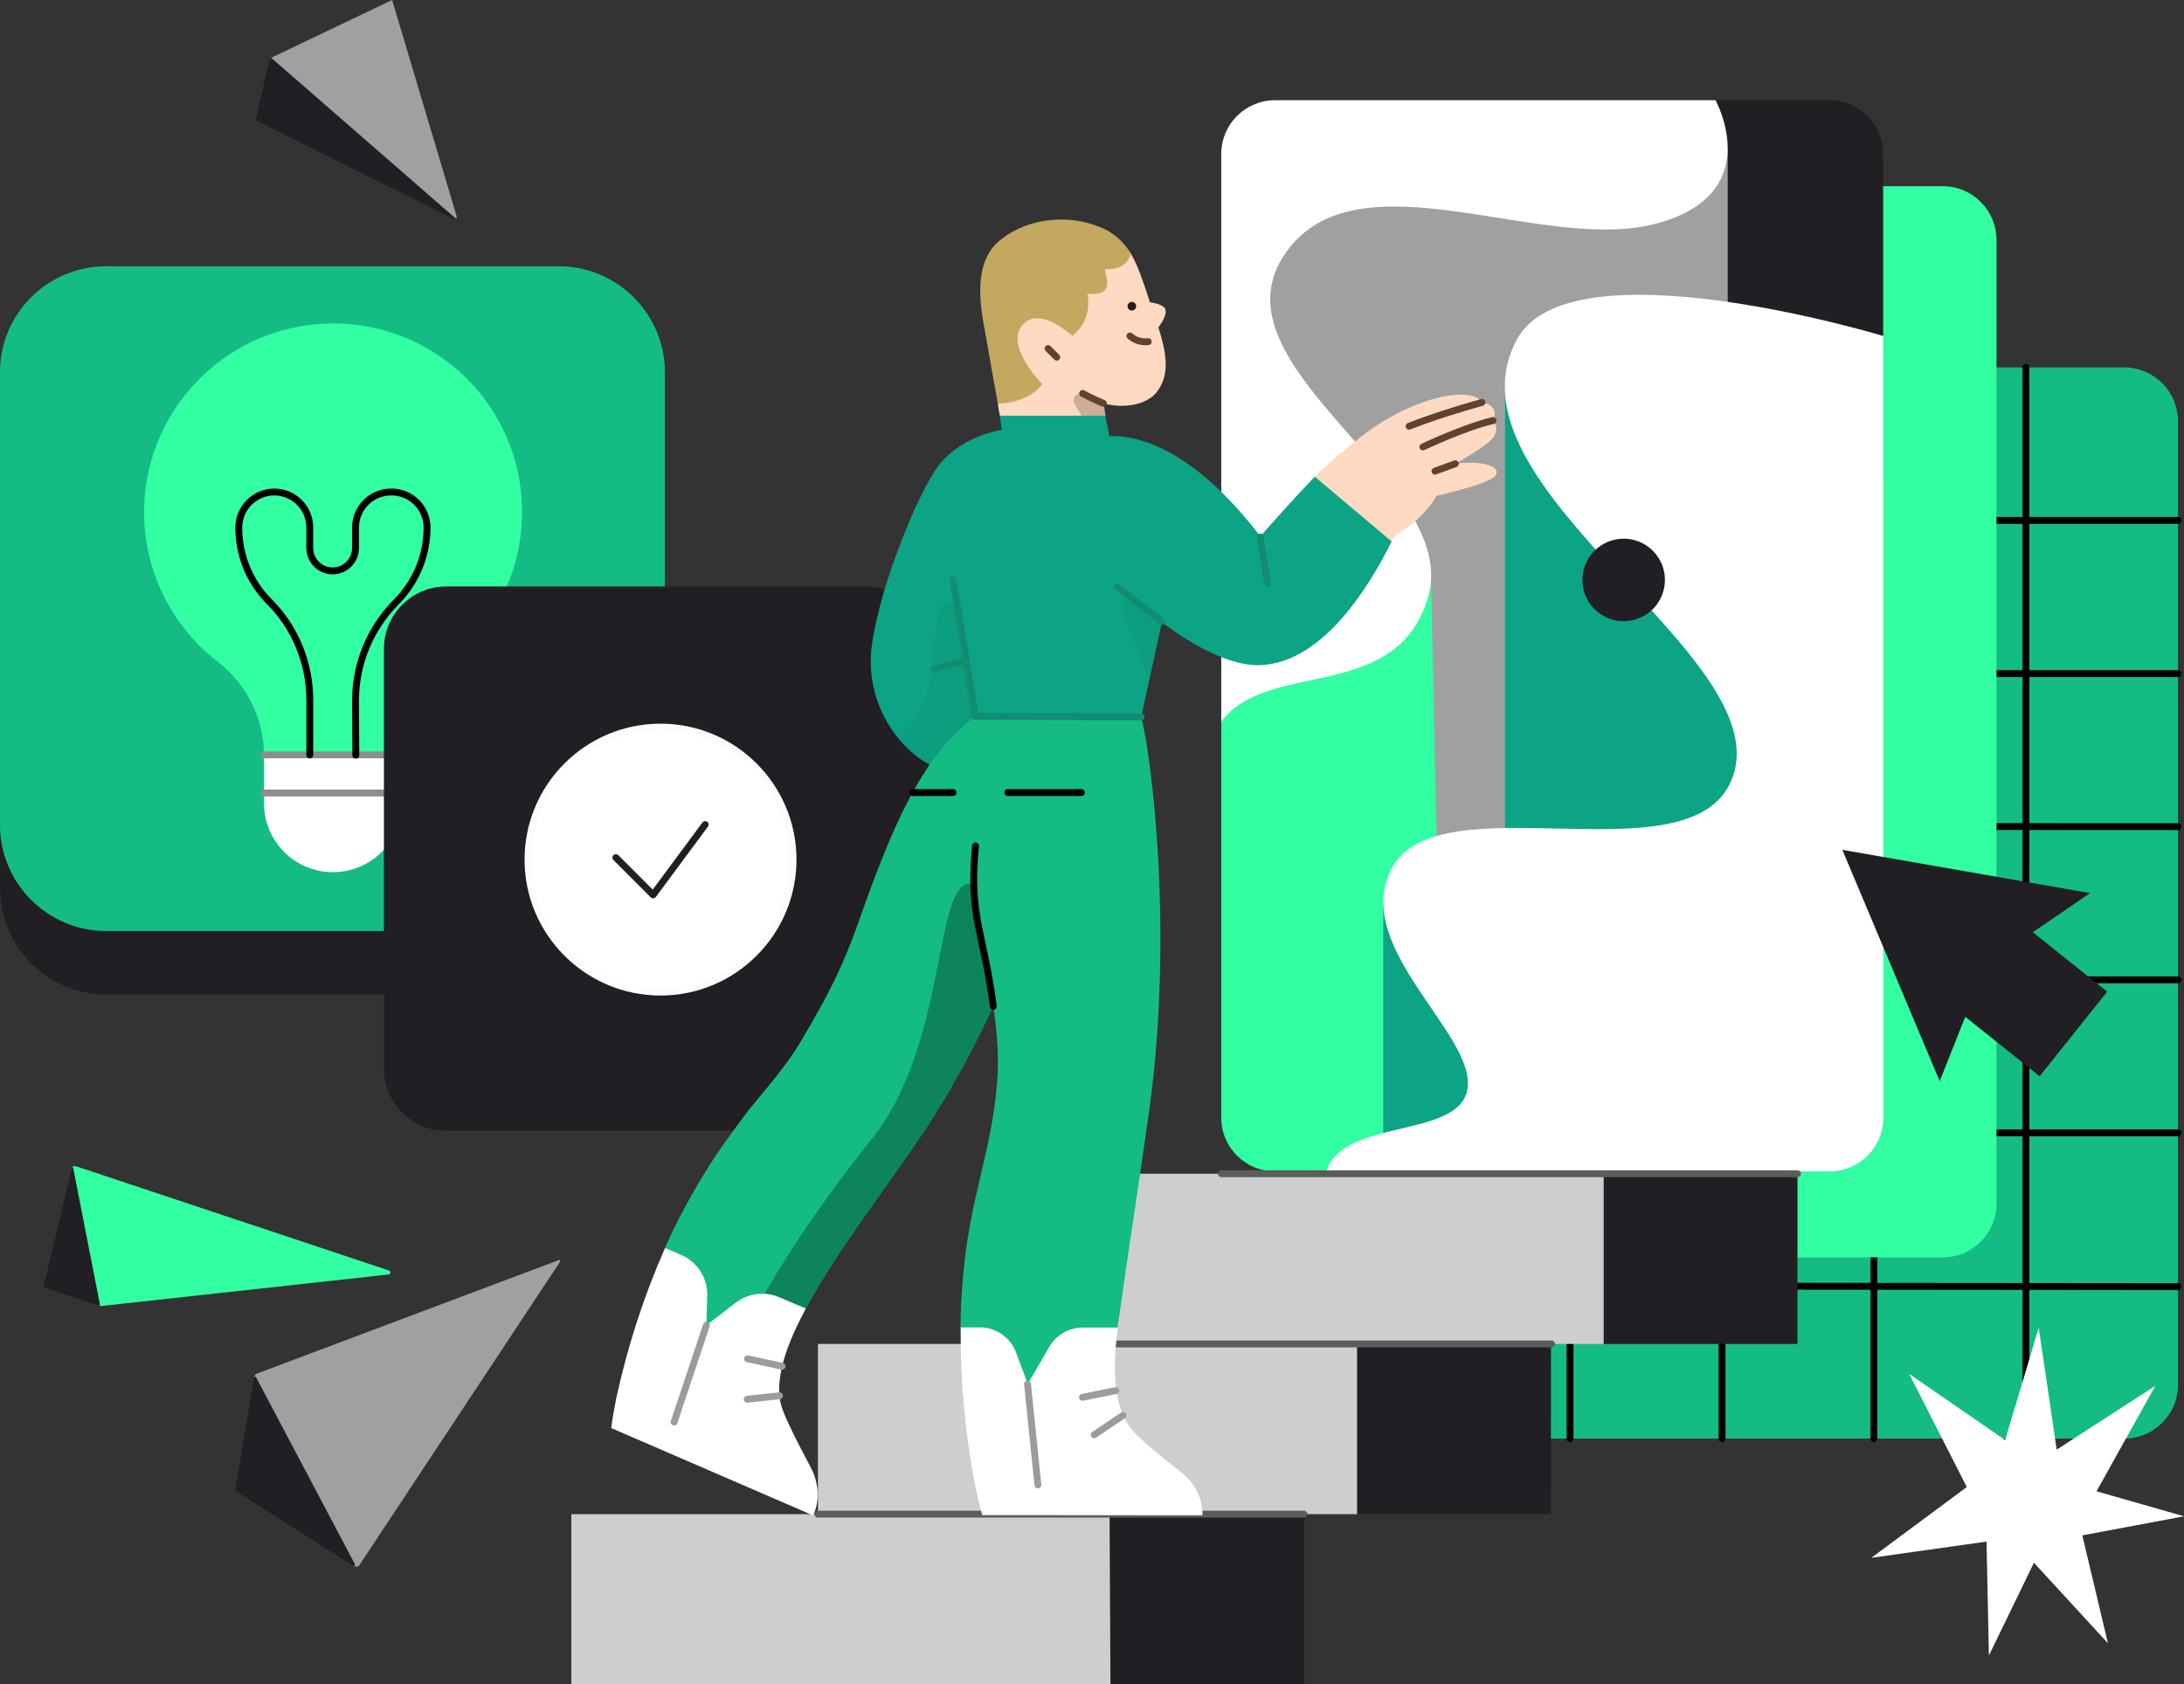 <?xml version="1.0" encoding="UTF-8" standalone="no"?>
<svg
   height="979.63"
   width="1269.98"
   version="1.1"
   id="svg190"
   sodipodi:docname="login_register.svg"
   inkscape:version="1.2.2 (732a01da63, 2022-12-09)"
   xmlns:inkscape="http://www.inkscape.org/namespaces/inkscape"
   xmlns:sodipodi="http://sodipodi.sourceforge.net/DTD/sodipodi-0.dtd"
   xmlns="http://www.w3.org/2000/svg"
   xmlns:svg="http://www.w3.org/2000/svg">
   <rect width="100%" height="100%" fill="#333333" stroke="none"/>
   <defs
      id="defs194" />
   <sodipodi:namedview
      id="namedview192"
      pagecolor="#505050"
      bordercolor="#ffffff"
      borderopacity="1"
      inkscape:showpageshadow="0"
      inkscape:pageopacity="0"
      inkscape:pagecheckerboard="1"
      inkscape:deskcolor="#505050"
      showgrid="false"
      inkscape:zoom="0.756875"
      inkscape:cx="524.52519"
      inkscape:cy="512.63419"
      inkscape:window-width="2560"
      inkscape:window-height="1369"
      inkscape:window-x="-8"
      inkscape:window-y="-8"
      inkscape:window-maximized="1"
      inkscape:current-layer="svg190" />
   <g
      id="g26"
      transform="translate(-149.78,-87.37)">
      <path
         d="m 1005.65,301.05 h 379.3 c 17.3,0 31.3,14 31.3,31.3 v 560.4 c 0,17.3 -14,31.3 -31.3,31.3 h -379.3 c -17.3,0 -31.3,-14 -31.3,-31.3 v -560.4 c 0,-17.3 14,-31.3 31.3,-31.3 z"
         fill="#14bc84"
         opacity="1"
         stroke-width="4"
         stroke="none"
         id="path4" />
      <path
         d="m 1151.15,301.05 v 623"
         stroke="#000000"
         stroke-width="4"
         stroke-linecap="round"
         stroke-linejoin="round"
         opacity="1"
         fill="none"
         id="path6" />
      <path
         d="m 1062.75,301.05 v 623"
         stroke="#000000"
         stroke-width="4"
         stroke-linecap="round"
         stroke-linejoin="round"
         opacity="1"
         fill="none"
         id="path8" />
      <path
         d="m 1239.45,301.05 v 623"
         stroke="#000000"
         stroke-width="4"
         stroke-linecap="round"
         stroke-linejoin="round"
         opacity="1"
         fill="none"
         id="path10" />
      <path
         d="m 1327.85,301.05 v 623"
         stroke="#000000"
         stroke-width="4"
         stroke-linecap="round"
         stroke-linejoin="round"
         opacity="1"
         fill="none"
         id="path12" />
      <path
         d="m 974.35,746.25 h 441.9"
         stroke="#000000"
         stroke-width="4"
         stroke-linecap="round"
         stroke-linejoin="round"
         opacity="1"
         fill="none"
         id="path14" />
      <path
         d="m 974.35,835.25 441.9,0.4"
         stroke="#000000"
         stroke-width="4"
         stroke-linecap="round"
         stroke-linejoin="round"
         opacity="1"
         fill="none"
         id="path16" />
      <path
         d="m 974.35,567.95 441.9,0.2"
         stroke="#000000"
         stroke-width="4"
         stroke-linecap="round"
         stroke-linejoin="round"
         opacity="1"
         fill="none"
         id="path18" />
      <path
         d="m 974.65,657.25 h 441.6"
         stroke="#000000"
         stroke-width="4"
         stroke-linecap="round"
         stroke-linejoin="round"
         opacity="1"
         fill="none"
         id="path20" />
      <path
         d="m 974.35,479.05 441.9,0.1"
         stroke="#000000"
         stroke-width="4"
         stroke-linecap="round"
         stroke-linejoin="round"
         opacity="1"
         fill="none"
         id="path22" />
      <path
         d="m 974.35,390.05 h 441.9"
         stroke="#000000"
         stroke-width="4"
         stroke-linecap="round"
         stroke-linejoin="round"
         opacity="1"
         fill="none"
         id="path24" />
   </g>
   <g
      id="g46"
      transform="translate(-149.78,-87.37)">
      <path
         d="m 957.13,195.66 h 322.3 c 17.3,0 31.3,14 31.3,31.3 v 560.4 c 0,17.3 -14,31.3 -31.3,31.3 h -322.3 c -17.3,0 -31.3,-14 -31.3,-31.3 v -560.4 c 0,-17.3 14.1,-31.3 31.3,-31.3 z"
         fill="#32ffa1"
         opacity="1"
         stroke-width="4"
         stroke="none"
         id="path28" />
      <path
         d="m 1123.43,184.26 23.9,-38.6 h 66.2 c 17.3,0 31.3,14 31.3,31.3 v 105.7 l -27.4,35 -93.9,-26.6 z"
         fill="#211f23"
         opacity="1"
         stroke-width="4"
         stroke="none"
         id="path30" />
      <path
         d="m 1154.43,174.36 v 88.5 l -51.7,371.4 -181.8,-31.6 -32.8,-202 -8.8,-205 95.6,-23.7 z"
         fill="#a0a0a0"
         opacity="1"
         stroke-width="4"
         stroke="none"
         id="path32" />
      <path
         d="m 879.33,463.06 -19.4,44.1 v 230.2 c 0,17.3 14,31.3 31.3,31.3 h 29.7 l 67.8,-25 -6.8,-319 z"
         fill="#32ffa1"
         opacity="1"
         stroke-width="4"
         stroke="none"
         id="path34" />
      <path
         d="m 891.23,145.66 c -17.3,0 -31.3,14 -31.3,31.3 v 330.2 c 27,-36.5 101,-10.5 120,-71.5 21.3,-68.4 -130.2,-135.4 -82,-202 42,-58 148,1 214,-16 66,-17 35.4,-72 35.4,-72 z"
         fill="#ffffff"
         opacity="1"
         stroke-width="4"
         stroke="none"
         id="path36" />
      <path
         d="m 954.13,611.16 v 149.3 h 85.8 l -67.9,-144.8 z"
         fill="#0ca484"
         opacity="1"
         stroke-width="4"
         stroke="none"
         id="path38" />
      <path
         d="m 1024.93,311.66 v 291 h 162.7 v -179 z"
         fill="#0ca484"
         opacity="1"
         stroke-width="4"
         stroke="none"
         id="path40" />
      <path
         d="m 920.93,768.66 h 292.7 c 17.3,0 31.3,-14 31.3,-31.3 l -0.1,-454.6 c 0,0 -181.9,-55.1 -212.9,1.9 -47.3,87 157.6,185.7 124,258 -26,56 -170.1,-1.6 -197,50 -24,46 50.8,97.2 44,129 -6,28 -72,16 -82,47 z"
         fill="#ffffff"
         opacity="1"
         stroke-width="4"
         stroke="none"
         id="path42" />
      <path
         d="m 1093.93,448.66 c 13.25,0 24,-10.75 24,-24 0,-13.25 -10.75,-24 -24,-24 -13.25,0 -24,10.75 -24,24 0,13.25 10.75,24 24,24 z"
         fill="#211f23"
         opacity="1"
         stroke-width="4"
         stroke="none"
         id="path44" />
   </g>
   <g
      id="g66"
      transform="translate(-149.78,-87.37)">
      <path
         d="m 482,968 h 143.4 l 24,-27.2 H 884.2 L 795,968 l 63.4,52.3 -62.9,46.7 H 482 Z"
         fill="#cecece"
         opacity="1"
         stroke-width="4"
         stroke="none"
         id="path48" />
      <path
         d="m 794.9,950.6 113.3,4.1 V 1067 H 795.5 Z"
         fill="#211f23"
         opacity="1"
         stroke-width="4"
         stroke="none"
         id="path50" />
      <path
         d="m 625.4,869 h 143.4 l 29.5,-33.8 217.1,-2.5 -76.5,36.3 56.4,58.2 -56.4,40.8 H 625.4 Z"
         fill="#cecece"
         opacity="1"
         stroke-width="4"
         stroke="none"
         id="path52" />
      <path
         d="m 938.9,855.9 112.8,-2 -0.1,114.1 H 938.9 Z"
         fill="#211f23"
         opacity="1"
         stroke-width="4"
         stroke="none"
         id="path54" />
      <path
         d="m 768.8,770 h 313.5 l 79.4,48 -79.4,51 H 1035.6 1022 783.2 768.8 Z"
         fill="#cecece"
         opacity="1"
         stroke-width="4"
         stroke="none"
         id="path56" />
      <path
         d="m 1195,770 h -112.7 v 99 H 1195 Z"
         fill="#211f23"
         opacity="1"
         stroke-width="4"
         stroke="none"
         id="path58" />
      <path
         d="M 908,968 H 625.4"
         stroke="#5c5c5c"
         stroke-width="4"
         stroke-linecap="round"
         stroke-linejoin="round"
         opacity="1"
         fill="none"
         id="path60" />
      <path
         d="M 1052,869 H 768.4"
         stroke="#5c5c5c"
         stroke-width="4"
         stroke-linecap="round"
         stroke-linejoin="round"
         opacity="1"
         fill="none"
         id="path62" />
      <path
         d="M 1195,770 H 860"
         stroke="#5c5c5c"
         stroke-width="4"
         stroke-linecap="round"
         stroke-linejoin="round"
         opacity="1"
         fill="none"
         id="path64" />
   </g>
   <g
      id="g70"
      transform="translate(-149.78,-87.37)">
      <path
         d="m 1293.46,952.22 -33.49,-65.79 55.79,38.49 19.52,-65.32 10.46,70.87 57.36,-37.1 -34.23,61.34 50.89,14.53 -59.13,11.1 14.9,62.74 -43.03,-46.82 -26.18,53.94 -1.39,-66.25 -66.99,9.44 z"
         fill="#ffffff"
         opacity="1"
         stroke-width="4"
         stroke="none"
         id="path68" />
   </g>
   <g
      id="g76"
      transform="translate(-149.78,-87.37)">
      <path
         d="m 305.1,135.27 109.7,79.7 c 0.4,-0.4 0.6,-1.4 0.4,-2.2 l -37.4,-125.4 -70.7,33.8 c -0.8,0.3 -2.6,13.5 -2,14.1 z"
         fill="#a0a0a0"
         opacity="1"
         stroke-width="4"
         stroke="none"
         id="path72" />
      <path
         d="M 414.5,215.07 299,157.57 c -0.3,-0.2 -0.5,-0.5 -0.4,-0.9 l 7.9,-35 c 0.1,-0.6 0.8,-0.8 1.3,-0.4 l 107.1,93.3 c 0.2,0.3 -0.1,0.7 -0.4,0.5 z"
         fill="#211f23"
         opacity="1"
         stroke-width="4"
         stroke="none"
         id="path74" />
   </g>
   <g
      id="g82"
      transform="translate(-149.78,-87.37)">
      <path
         d="m 211.55,279.14 h 263.1 c 34.01,0 39.5,20.28 39.5,54.45 l 22.27,233.5 V 604 c 0,34.01 -27.61,61.77 -61.77,61.77 h -263.1 c -34.01,0 -61.77,-27.6 -61.77,-61.77 v -36.91 l 37.83,-225.11 c 0,-34.17 -10.22,-62.84 23.94,-62.84 z"
         fill="#211f23"
         opacity="1"
         stroke-width="4"
         stroke="none"
         id="path78" />
      <path
         d="m 211.55,242.23 h 263.1 c 34.01,0 61.77,27.6 61.77,61.77 v 263.09 c 0,34.01 -27.61,61.77 -61.77,61.77 h -263.1 c -34.01,0 -61.77,-27.6 -61.77,-61.77 V 303.85 c 0,-34.02 27.61,-61.62 61.77,-61.62 z"
         fill="#14bc84"
         opacity="1"
         stroke-width="4"
         stroke="none"
         id="path80" />
   </g>
   <g
      id="g94"
      transform="translate(-149.78,-87.37)">
      <path
         d="m 340.78,275.52 c -60.7,1.53 -108.56,51.83 -107.18,112.37 0.76,33.03 16.51,64.07 42.66,84.25 16.97,12.99 26.91,33.02 27.06,54.28 l 5.81,12.23 h 64.83 l 9.63,-12.23 c 0,-21.1 9.78,-41.13 26.6,-53.98 48.16,-36.84 57.49,-105.65 20.64,-153.96 -21.4,-27.83 -54.89,-43.88 -90.05,-42.96 z"
         fill="#32ffa1"
         opacity="1"
         stroke-width="4"
         stroke="none"
         id="path84" />
      <path
         d="m 303.32,526.57 v 27.98 c 0,22.17 17.89,40.06 40.06,40.06 22.17,0 40.05,-17.89 40.05,-40.06 v -27.98 z"
         fill="#ffffff"
         opacity="1"
         stroke-width="4"
         stroke="none"
         id="path86" />
      <path
         d="m 303.32,526.42 h 80.27"
         stroke="#8d8d8d"
         stroke-width="4"
         stroke-linecap="round"
         stroke-linejoin="round"
         opacity="1"
         fill="none"
         id="path88" />
      <path
         d="m 303.32,548.59 h 80.11"
         stroke="#8d8d8d"
         stroke-width="4"
         stroke-linecap="round"
         stroke-linejoin="round"
         opacity="1"
         fill="none"
         id="path90" />
      <path
         d="m 329.92,526.42 v -31.96 c 0,-21.4 -8.41,-42.05 -23.54,-57.18 -11.47,-11.47 -17.74,-26.91 -17.74,-43.12 0,-11.46 9.33,-20.64 20.64,-20.64 11.47,0 20.64,9.33 20.64,20.64 v 11.93 c 0,7.34 5.96,13.3 13.3,13.3 7.34,0 13.31,-5.96 13.31,-13.3 v -11.93 c 0,-11.46 9.32,-20.64 20.64,-20.64 h 0.3 c 11.47,0 20.64,9.33 20.64,20.64 0,16.21 -6.42,31.8 -17.89,43.27 -15.13,15.29 -23.69,35.78 -23.69,57.34 l 0.15,31.8"
         stroke="#000000"
         stroke-width="4"
         stroke-linecap="round"
         stroke-linejoin="round"
         opacity="1"
         fill="none"
         id="path92" />
   </g>
   <g
      id="g98"
      transform="translate(-149.78,-87.37)">
      <path
         d="m 409.34,428.44 h 244.03 c 20.03,0 36.32,16.28 36.32,36.32 v 244.03 c 0,20.03 -16.29,36.32 -36.32,36.32 H 409.34 c -20.04,0 -36.32,-16.29 -36.32,-36.32 V 464.76 c 0,-20.04 16.28,-36.32 36.32,-36.32 z"
         fill="#211f23"
         opacity="1"
         stroke-width="4"
         stroke="none"
         id="path96" />
   </g>
   <g
      id="g104"
      transform="translate(-149.78,-87.37)">
      <path
         d="m 533.87,664.37 c -42.49,0 -77.06,-34.56 -77.06,-77.06 0,-42.5 34.57,-77.06 77.06,-77.06 42.5,0 77.06,34.56 77.06,77.06 0,42.5 -34.56,77.06 -77.06,77.06 z"
         fill="#ffffff"
         stroke="#fcfcfc"
         stroke-width="4"
         opacity="1"
         id="path100" />
      <path
         d="m 507.91,586.16 21.66,21.66 30.26,-40.88"
         stroke="#211f23"
         stroke-width="4"
         stroke-linecap="round"
         stroke-linejoin="round"
         opacity="1"
         fill="none"
         id="path102" />
   </g>
   <g
      id="g172"
      transform="translate(-149.78,-87.37)">
      <path
         d="m 734.11,330.45 -2.31,-0.9 -0.6,-0.4 c -0.5,-2.31 -0.9,-4.42 -1.1,-7.03 -1.51,-14.57 0.5,-31.44 -0.71,-38.67 l -0.6,-4.22 c -2.61,-13.66 -2.71,-32.84 12.05,-46.2 9.35,-8.34 11.25,-3.82 25.21,-3.82 7.34,0 5.43,-0.8 12.26,1.91 9.04,3.41 24.71,-3.62 29.03,3.72 4.11,6.93 7.13,16.17 10.54,26.51 l 0.5,1.81 c 5.53,0.8 8.64,2.31 9.14,4.42 0.91,3.51 -3.41,9.14 -4.11,10.14 0,0.1 0,0.1 0,0.2 5.82,18.18 5.62,28.23 -0.61,36.97 -3.91,5.42 -11.75,8.53 -21.09,8.53 -3.31,0 -6.63,-0.5 -9.84,-1.4 -0.1,0 -0.3,0.1 -0.3,0.2 l 1,6.93 c 0,0 -0.2,0.3 -0.2,0.4 v 0.8 c 0,0.1 -0.1,0.1 -0.2,0.1 l -55.75,0.1 z"
         fill="#ffdac2"
         opacity="1"
         stroke-width="4"
         stroke="none"
         id="path106" />
      <path
         d="m 774.29,321.72 c -0.5,-0.81 -0.3,-1.81 0,-2.82 0.8,-2.71 4.72,-2.81 5.02,-2.71 l 11.96,5.73 h 0.2 l 1.1,7.23 -0.5,0.9 -12.56,0.5 z"
         fill="#5f422f"
         opacity="0.3"
         stroke-width="4"
         stroke="none"
         id="path108" />
      <path
         d="m 908.88,371.84 5.42,-7.24 c 0,0 5.13,-6.02 27.42,-23.6 14.47,-11.65 39.58,-24.11 57.46,-24.11 1.3,0 2.71,0.11 4.01,0.21 4.02,0.5 6.73,1.8 8.34,4.31 3.21,0.51 5.73,1.91 6.73,3.92 1,1.81 0.9,4.22 -0.3,6.63 0.6,0.7 3.71,4.32 0.4,9.54 -3.21,4.92 -22.1,15.47 -22.3,15.57 2.92,-0.4 5.83,-0.6 8.74,-0.6 7.13,0 12.56,1.4 14.56,3.71 0.81,0.91 0.91,2.21 0.31,3.32 -1.51,3.11 -12.26,6.93 -34.56,12.25 -8.03,14.16 -22.59,22.1 -23.7,22.6 l -2.41,3.92 -8.94,11.65 z"
         fill="#ffdac2"
         opacity="1"
         stroke-width="4"
         stroke="none"
         id="path110" />
      <path
         d="m 730,322.02 c 0,0 -6.23,-34.55 -7.23,-40.68 l -0.11,-0.7 c -2.61,-13.66 -7.43,-39.08 7.34,-52.43 9.34,-8.34 22.8,-13.16 36.86,-13.16 7.53,0 14.86,1.4 21.59,4.02 7.94,2.81 14.57,8.43 18.84,15.64 0.23,0.59 -2.16,9.16 -12.31,9.16 -1.3,0 -2.61,-0.2 -2.54,0.58 -0.47,0.73 2.54,6.96 0.33,10.88 -1.2,2 -3.51,3.01 -7.03,3.01 -1.91,0 -3.82,-0.2 -3.62,-0.07 2.82,14.73 -6.62,22.77 -8.53,24.17 l -0.3,0.31 -0.2,-0.21 c -0.1,-0.1 -10.85,-10.04 -20.29,-10.04 h -0.3 c -3.62,0 -6.94,1.91 -9.04,5.02 -8.34,12.06 12.25,33.15 12.25,33.15 -7.13,11.15 -25.11,11.45 -25.21,11.45 z"
         fill="#c3a860"
         opacity="1"
         stroke-width="4"
         stroke="none"
         id="path112" />
      <path
         d="m 690.83,532.34 c -20.7,-10.85 -38.98,-38.87 -33.85,-71.41 2.61,-16.98 9.14,-39.48 18.08,-61.77 8.13,-20.59 16.77,-37.27 22.6,-43.6 13.25,-14.56 32.44,-17.87 34.65,-18.18 -0.3,-1.4 -1.11,-8.23 -1.11,-8.23 h 61.37 l 2.31,11.85 c 0.1,0 0.2,0 0.3,0 h 0.61 c 0.3,0 0.7,0 1.1,0 15.37,0 47.01,7.63 85.78,58.36 1.6,-1.91 15.36,-17.68 31.53,-34.66 l 0.1,-0.1 44.7,37.67 c -12.76,25.91 -39.57,69.8 -75.43,71.91 -0.7,0 -1.41,0.1 -2.11,0.1 -12.96,0 -27.62,-6.83 -37.56,-12.65 -6.43,-3.72 -12.56,-7.84 -18.49,-12.36 l -12.05,55.05 -0.4,1 h -96.92 c -0.91,0.6 -13.46,9.64 -25.01,26.92 z"
         fill="#0ca484"
         opacity="1"
         stroke-width="4"
         stroke="none"
         id="path114" />
      <path
         d="m 690.83,532.34 c -7.44,-3.82 -13.87,-9.44 -18.99,-15.97 l 0.3,-0.3 c 9.14,-7.33 15.37,-17.68 17.68,-29.23 1.51,-8.14 2.51,-16.37 3.11,-24.61 1.21,-14.36 2.11,-24.71 9.14,-24.71 l 4.02,0.2 10.95,66.29 0.3,0.21 c -10.14,7.83 -18.98,17.37 -26.01,28.02 l -0.1,0.1 z"
         fill="#118d72"
         opacity="0.3"
         stroke-width="4"
         stroke="none"
         id="path116" />
      <path
         d="m 708.3,859.37 v -0.8 c 0.2,-17.18 1.61,-34.25 4.22,-51.23 1.71,-11.25 4.12,-21.89 7.13,-34.65 l 0.4,-1.81 c 3.82,-16.17 7.74,-32.94 9.44,-52.73 1.21,-13.46 0.51,-27.52 -2.1,-45.5 -10.05,21.9 -21.5,43.19 -34.25,63.58 -8.24,13.06 -18.39,27.32 -29.13,42.49 -16.58,23.4 -33.55,47.31 -45.6,69.7 l -0.71,0.41 -70.5,37.36 -10.65,-73.02 0.4,-1.21 c 7.03,-15.66 15.27,-30.63 24.31,-45.19 6.02,-9.65 12.45,-18.48 20.29,-29.03 3.51,-4.82 7.43,-9.54 11.55,-14.46 7.63,-9.24 15.57,-18.79 22.4,-30.34 15.56,-26.31 24,-42.48 33.14,-68.3 18.48,-52.43 36.36,-97.62 68.4,-120.63 h 0.1 59.16 l 37.06,0.31 0.1,0.3 c 6.03,23.4 18.78,125.05 4.72,227.59 -1.4,9.85 -4.01,28.23 -6.93,47.91 -3.61,23.71 -8.03,54.04 -11.55,78.95 l -0.1,0.4 -51.42,59.86 z"
         fill="#14bc84"
         opacity="1"
         stroke-width="4"
         stroke="none"
         id="path118" />
      <path
         d="m 579.44,868.61 c 0.2,-0.5 20.59,-48.11 77.14,-118.62 24.6,-30.73 33.14,-73.62 39.27,-105.06 5.02,-25.41 8.63,-43.69 18.08,-43.69 h 1.9 c 1.41,23.7 11.45,70.61 11.45,70.61 l 0.11,0.8 c -10.05,22.1 -21.3,42.99 -34.25,63.58 -8.24,13.06 -18.39,27.42 -29.13,42.59 -16.58,23.4 -33.55,47.21 -45.6,69.6 l -0.5,0.41 -38.77,20.39 z"
         fill="#000000"
         opacity="0.3"
         stroke-width="4"
         stroke="none"
         id="path120" />
      <path
         d="m 508.53,900.65 -0.2,-0.7 c 0,-0.1 0,-0.2 0,-0.3 6.52,-29.63 15.86,-58.56 28.12,-86.28 l 0.1,-0.2 9.24,4.02 c 9.54,4.12 15.57,13.56 15.27,23.9 l -0.51,15.87 c 0,0.5 0.51,0.7 0.91,0.5 l 16.17,-12.45 c 4.42,-3.42 9.84,-5.22 15.37,-5.22 3.41,0 6.83,0.7 10.04,2.11 l 15.37,6.52 -0.2,0.31 c -14.17,26.41 -18.48,45.6 -13.16,59.05 3.62,9.24 9.84,21 13.96,28.83 0.9,1.71 1.71,3.21 2.31,4.42 1.51,2.81 2.61,5.83 3.21,8.94 l -0.4,0.6 -115.3,-49.62 c -0.1,0 -0.2,-0.2 -0.3,-0.3 z"
         fill="#ffffff"
         opacity="1"
         stroke-width="4"
         stroke="none"
         id="path122" />
      <path
         d="m 721.96,953.89 -5.02,-2.92 c -0.1,-0.1 -0.2,-0.2 -0.2,-0.3 -5.83,-30.03 -8.54,-60.56 -8.34,-91.1 v -0.2 h 11.15 c 9.44,0 17.98,5.93 21.19,14.87 l 6.33,17.17 c 0.1,0.4 0.6,0.4 0.81,0.1 l 12.05,-20.79 c 4.02,-6.93 11.45,-11.25 19.48,-11.25 h 19.69 c 0.4,0 0.6,0.3 0.6,0.71 -3.91,28.42 -0.8,49.11 9.04,59.56 6.53,6.93 16.17,14.66 23.3,20.29 1.81,1.5 3.52,2.81 4.83,3.81 2.51,2.01 4.82,4.32 6.72,6.93 v 0.1 l -1.1,1.41 -118.62,1.91 h -0.1 l -1.41,-0.3 c -0.4,0 -0.4,0 -0.4,0 z"
         fill="#ffffff"
         opacity="1"
         stroke-width="4"
         stroke="none"
         id="path124" />
      <path
         d="m 727.39,672.65 c -5.73,-43.89 -14.37,-52.12 -10.35,-93.31"
         stroke="#000000"
         stroke-width="4"
         stroke-linecap="round"
         stroke-linejoin="round"
         opacity="1"
         fill="none"
         id="path126" />
      <path
         d="m 680.48,548.31 h 23.5"
         stroke="#000000"
         stroke-width="4"
         stroke-linecap="round"
         stroke-linejoin="round"
         opacity="1"
         fill="none"
         id="path128" />
      <path
         d="m 735.82,548.31 h 42.79"
         stroke="#000000"
         stroke-width="4"
         stroke-linecap="round"
         stroke-linejoin="round"
         opacity="1"
         fill="none"
         id="path130" />
      <path
         d="m 791.37,321.92 c -5.73,-2.31 -12.06,-5.73 -12.06,-5.73"
         stroke="#5f422f"
         stroke-width="4"
         stroke-linecap="round"
         stroke-linejoin="round"
         opacity="1"
         fill="none"
         id="path132" />
      <path
         d="m 759.22,290.08 5.03,5.02"
         stroke="#5f422f"
         stroke-width="4"
         stroke-linecap="round"
         stroke-linejoin="round"
         opacity="1"
         fill="none"
         id="path134" />
      <path
         d="m 806.83,282.75 c 2.92,2.61 6.73,3.81 10.65,3.31"
         stroke="#5f422f"
         stroke-width="4"
         stroke-linecap="round"
         stroke-linejoin="round"
         opacity="1"
         fill="none"
         id="path136" />
      <path
         d="m 807.94,267.98 c 1.38,0 2.51,-1.12 2.51,-2.51 0,-1.39 -1.13,-2.51 -2.51,-2.51 -1.39,0 -2.51,1.12 -2.51,2.51 0,1.39 1.12,2.51 2.51,2.51 z"
         fill="#231f20"
         opacity="1"
         stroke-width="4"
         stroke="none"
         id="path138" />
      <path
         d="m 703.98,424.67 13.06,79.34 96.32,0.31"
         stroke="#118d72"
         stroke-width="4"
         stroke-linecap="round"
         stroke-linejoin="round"
         opacity="1"
         fill="none"
         id="path140" />
      <path
         d="m 692.93,476.49 18.79,-5.02"
         stroke="#118d72"
         stroke-width="4"
         stroke-linecap="round"
         stroke-linejoin="round"
         opacity="1"
         fill="none"
         id="path142" />
      <path
         d="M 825.31,448.87 799.4,428.68"
         stroke="#118d72"
         stroke-width="4"
         stroke-linecap="round"
         stroke-linejoin="round"
         opacity="1"
         fill="none"
         id="path144" />
      <path
         d="m 882.57,399.66 4.21,27.02"
         stroke="#118d72"
         stroke-width="4"
         stroke-linecap="round"
         stroke-linejoin="round"
         opacity="1"
         fill="none"
         id="path146" />
      <path
         d="m 604.55,881.97 -20.09,-4.32"
         stroke="#9c9c9c"
         stroke-width="4"
         stroke-linecap="round"
         stroke-linejoin="round"
         opacity="1"
         fill="none"
         id="path148" />
      <path
         d="m 603.04,899.15 -18.78,2.01"
         stroke="#9c9c9c"
         stroke-width="4"
         stroke-linecap="round"
         stroke-linejoin="round"
         opacity="1"
         fill="none"
         id="path150" />
      <path
         d="m 798.6,896.13 -19.39,3.92"
         stroke="#9c9c9c"
         stroke-width="4"
         stroke-linecap="round"
         stroke-linejoin="round"
         opacity="1"
         fill="none"
         id="path152" />
      <path
         d="m 802.72,910.6 -16.68,11.25"
         stroke="#9c9c9c"
         stroke-width="4"
         stroke-linecap="round"
         stroke-linejoin="round"
         opacity="1"
         fill="none"
         id="path154" />
      <path
         d="m 1011.53,321.41 c -14.26,4.02 -28.52,8.44 -42.39,13.87"
         stroke="#5f422f"
         stroke-width="4"
         stroke-linecap="round"
         stroke-linejoin="round"
         opacity="1"
         fill="none"
         id="path156" />
      <path
         d="m 1017.96,331.96 c -17.08,4.02 -40.78,15.37 -40.78,15.37"
         stroke="#5f422f"
         stroke-width="4"
         stroke-linecap="round"
         stroke-linejoin="round"
         opacity="1"
         fill="none"
         id="path158" />
      <path
         d="m 996.06,357.07 -11.85,4.32"
         stroke="#5f422f"
         stroke-width="4"
         stroke-linecap="round"
         stroke-linejoin="round"
         opacity="1"
         fill="none"
         id="path160" />
      <path
         d="m 801.91,443.15 c -0.7,-1.61 -0.5,-3.32 0.5,-4.72 1.01,-1.41 2.62,-2.31 4.32,-2.31 1.11,0 2.21,0.4 3.12,1.1 l 15.56,12.05 -7.23,33.75 z"
         fill="#118d72"
         opacity="0.3"
         stroke-width="4"
         stroke="none"
         id="path162" />
      <path
         d="m 505.21,917.93 c 0.6,-5.63 2.71,-16.07 3.01,-17.88 0,-0.1 0.21,-0.2 0.31,-0.1 l 116,50.02 v 0.1 c 1.41,6.23 0.81,12.65 -1.8,18.48 l -0.1,0.2 z"
         fill="#ffffff"
         opacity="1"
         stroke-width="4"
         stroke="none"
         id="path164" />
      <path
         d="m 720.96,968.55 c -1.61,-5.32 -3.82,-15.87 -4.22,-17.48 0,-0.1 0.1,-0.2 0.2,-0.2 h 126.45 0.1 c 3.62,5.13 5.63,11.35 5.53,17.58 v 0.2 z"
         fill="#ffffff"
         opacity="1"
         stroke-width="4"
         stroke="none"
         id="path166" />
      <path
         d="m 560.55,858.17 -18.78,56.24"
         stroke="#9c9c9c"
         stroke-width="4"
         stroke-linecap="round"
         stroke-linejoin="round"
         opacity="1"
         fill="none"
         id="path168" />
      <path
         d="m 747.27,892.32 6.03,58.65"
         stroke="#9c9c9c"
         stroke-width="4"
         stroke-linecap="round"
         stroke-linejoin="round"
         opacity="1"
         fill="none"
         id="path170" />
   </g>
   <g
      id="g178"
      transform="translate(-149.78,-87.37)">
      <path
         d="m 191.6,766.6 15.6,80.1 c 0.8,0.2 1.3,0.2 1.9,0.2 l 166.7,-18.3 c 1.2,-0.1 1.4,-1.9 0.2,-2.3 L 194.7,765.9 c -1.2,-0.4 -2.8,-0.7 -3.1,0.7 z"
         fill="#32ffa1"
         opacity="1"
         stroke-width="4"
         stroke="none"
         id="path174" />
      <path
         d="M 191.7,766.4 175,836 l 32.2,10.7 c 0.4,0.1 0.7,-0.2 0.7,-0.6 l -15.6,-79.7 c -0.1,-0.3 -0.6,-0.3 -0.6,0 z"
         fill="#211f23"
         opacity="1"
         stroke-width="4"
         stroke="none"
         id="path176" />
   </g>
   <g
      id="g184"
      transform="translate(-149.78,-87.37)">
      <path
         d="M 297.9,890 355,998 c 0.9,0.7 3.1,0.7 3.6,-0.1 L 475.5,821.1 c 0.3,-0.5 -0.2,-1.1 -0.7,-0.9 l -175.5,66 c -0.8,0.2 -2.5,2 -1.4,3.8 z"
         fill="#a0a0a0"
         opacity="1"
         stroke-width="4"
         stroke="none"
         id="path180" />
      <path
         d="M 298.7,888.4 356.1,997 c 0.4,0.7 -0.4,1.5 -1.1,1 l -68.5,-43.7 11,-65.7 c 0.1,-0.6 0.9,-0.8 1.2,-0.2 z"
         fill="#211f23"
         opacity="1"
         stroke-width="4"
         stroke="none"
         id="path182" />
   </g>
   <g
      id="g188"
      transform="translate(-149.78,-87.37)">
      <path
         d="m 1365.12,606.78 -144.04,-25.15 56.63,134.54 14.85,-37.42 43.26,34.55 39.3,-49.2 -43.26,-34.55 z"
         fill="#211f23"
         opacity="1"
         stroke-width="4"
         stroke="none"
         id="path186" />
   </g>
</svg>